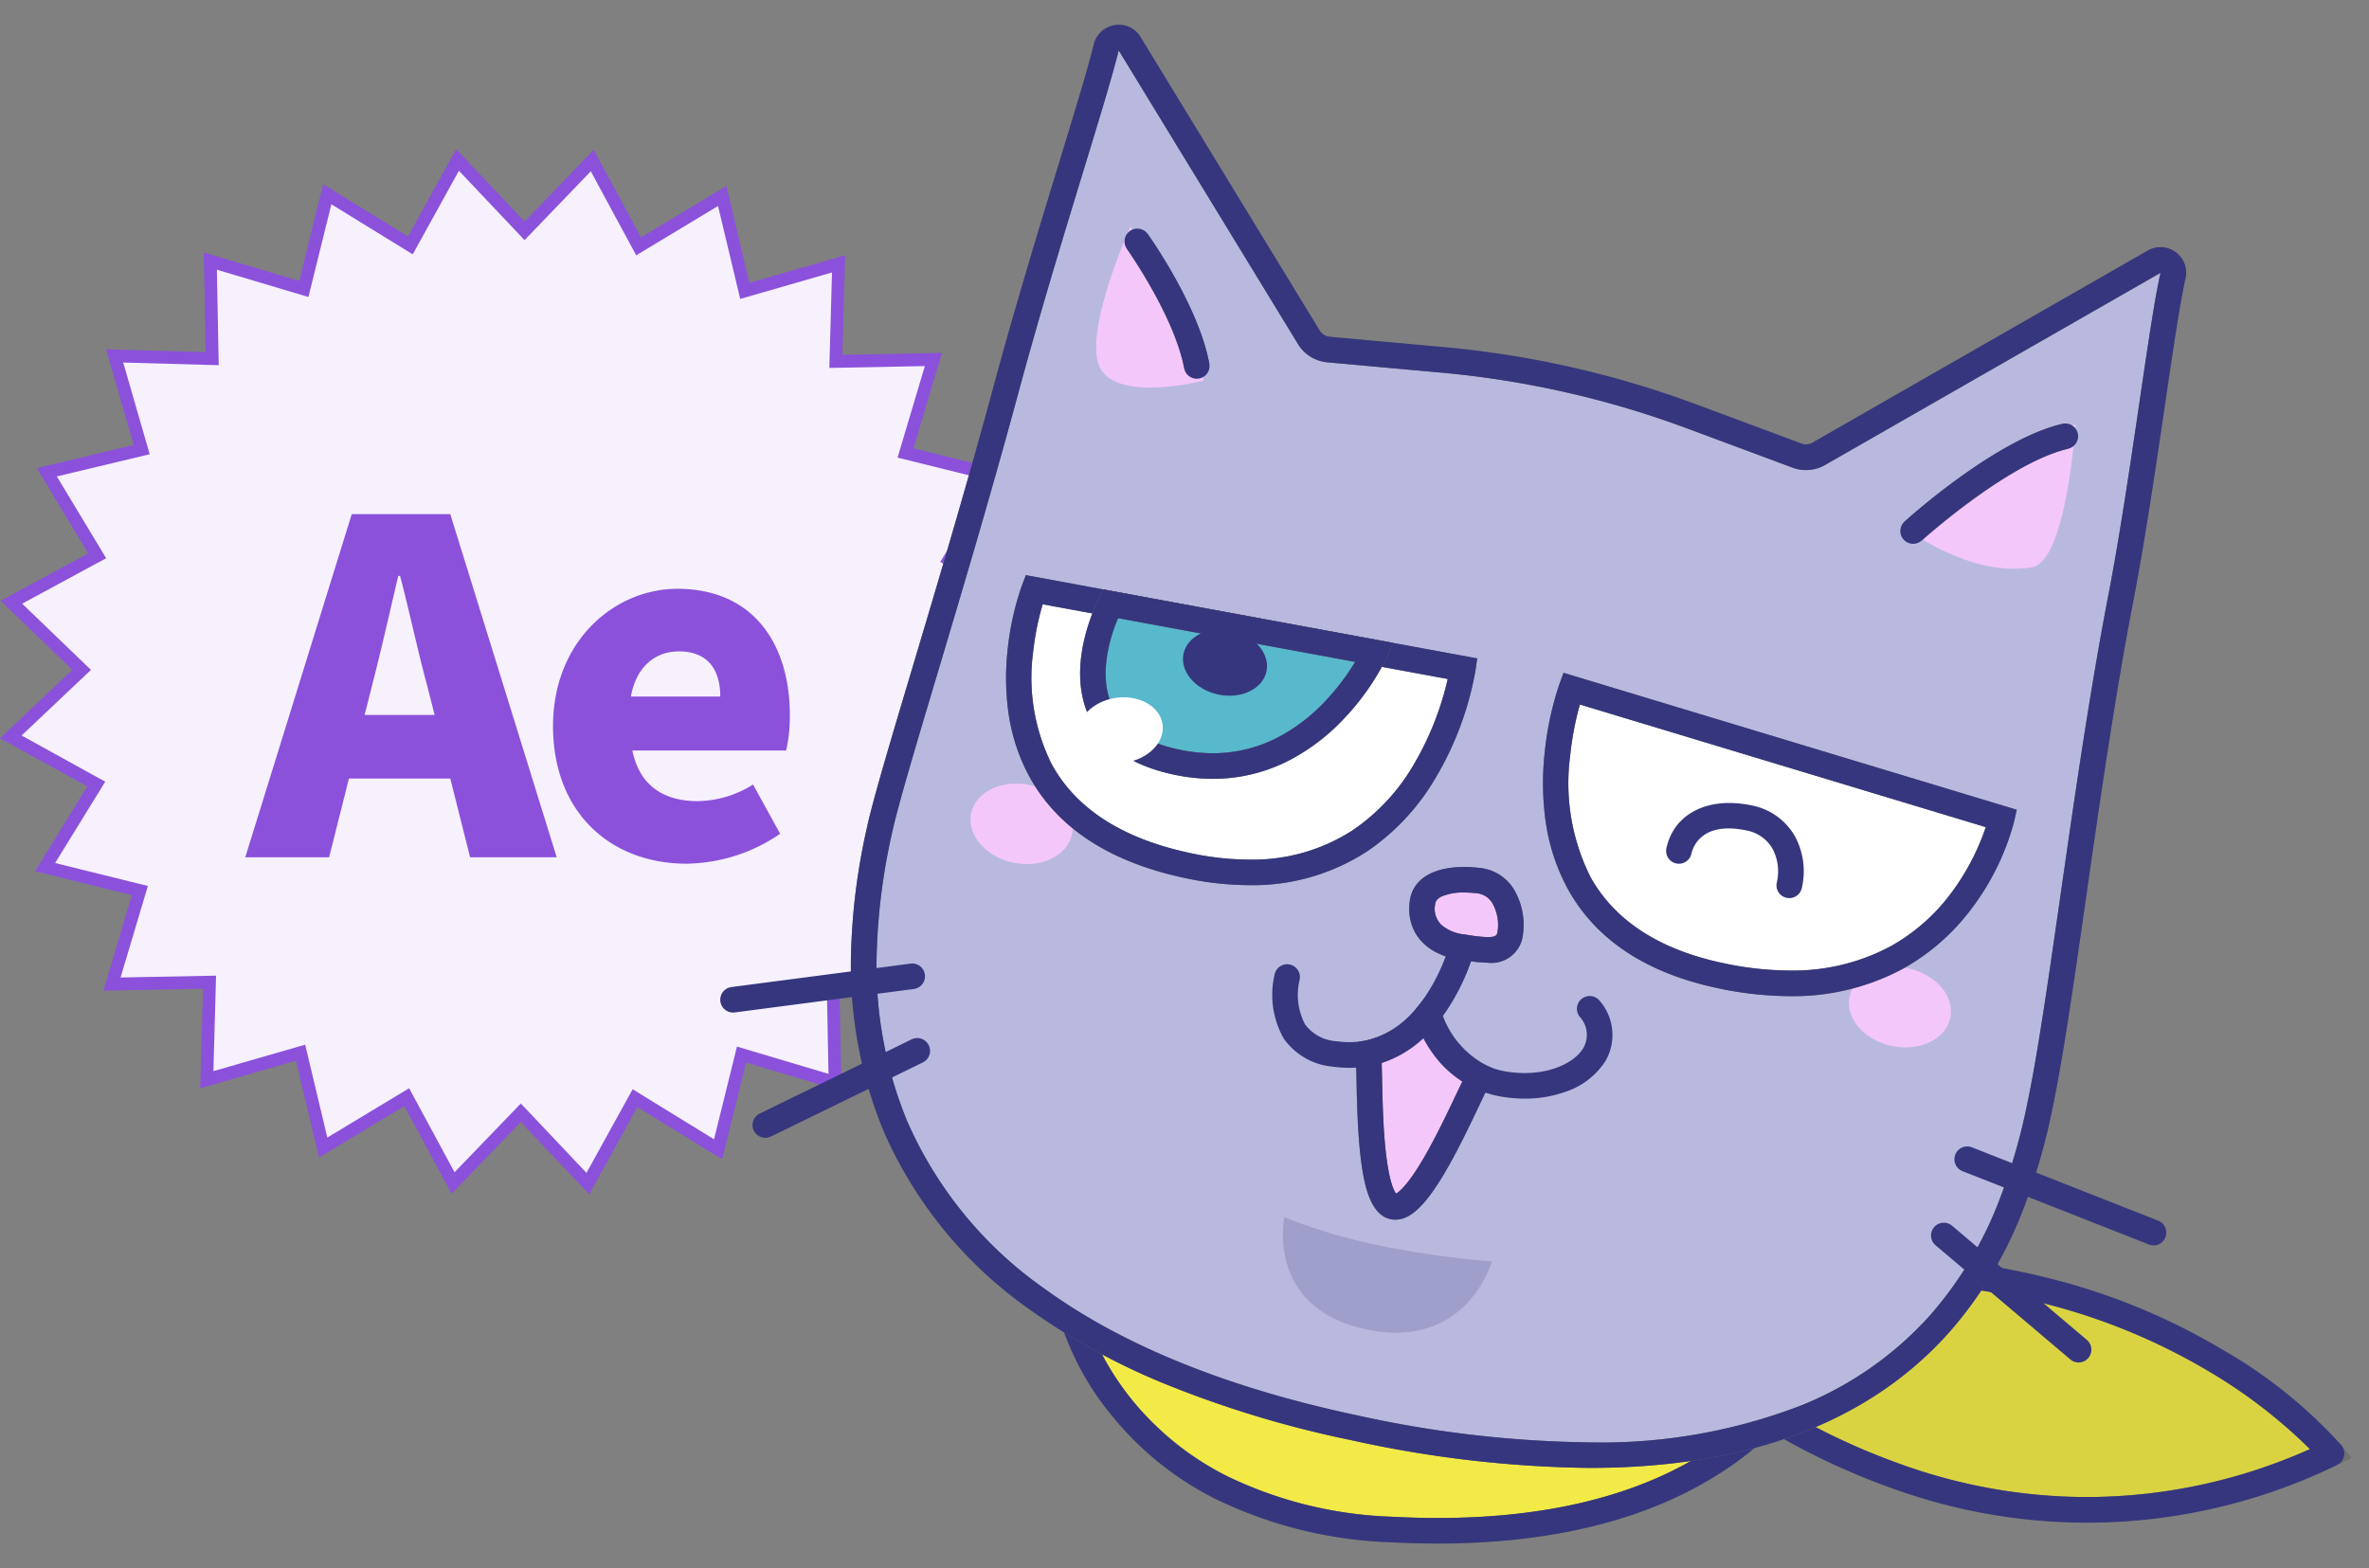 <svg xmlns="http://www.w3.org/2000/svg" xmlns:xlink="http://www.w3.org/1999/xlink" width="185.111" height="122.57" viewBox="0 0 185.111 122.57">
  <rect x="0" y="0" width="185.111" height="122.57" fill="#808080" stroke="none"/>
  <defs>
    <clipPath id="clip-path">
      <rect id="長方形_992" data-name="長方形 992" width="130.77" height="122.57" transform="translate(-2 -2)" fill="none" stroke="#707070" stroke-width="2"/>
    </clipPath>
    <clipPath id="clip-path-3">
      <rect id="長方形_990" data-name="長方形 990" width="16.33" height="9.024" transform="translate(43.903 93.13)" fill="none"/>
    </clipPath>
  </defs>
  <g id="グループ_1504" data-name="グループ 1504" transform="translate(-984.659 -4758)">
    <g id="Ae" transform="translate(681 -7)">
      <path id="base" d="M109.282,94.685l-7.623-.212.148,7.623L94.5,99.917l-1.832,7.4-6.494-4L82.489,110l-5.239-5.54-5.287,5.493-3.626-6.706-6.53,3.937-1.766-7.415-7.326,2.114.213-7.622-7.623.147L47.482,87.1l-7.4-1.832,4-6.494L37.4,75.089l5.54-5.239-5.493-5.287,6.707-3.626-3.938-6.529,7.416-1.767-2.114-7.325,7.623.212L52.993,37.9,60.3,40.082l1.831-7.4,6.494,4L72.311,30l5.239,5.541,5.287-5.495,3.626,6.707,6.53-3.937,1.766,7.416,7.326-2.114-.212,7.622,7.623-.148L107.318,52.9l7.4,1.832-4,6.494L117.4,64.91l-5.54,5.239,5.494,5.288-6.707,3.625,3.938,6.53-7.417,1.767Z" transform="translate(267.1 4747.5)" fill="#f6f1fc"/>
      <path id="base_-_アウトライン" data-name="base - アウトライン" d="M82.6,110.841l-5.349-5.656-5.4,5.608-3.7-6.847-6.667,4.02-1.8-7.571-7.48,2.158.217-7.782-7.783.15,2.222-7.46L39.3,85.589l4.081-6.631L36.559,75.2l5.656-5.35-5.609-5.4,6.848-3.7L39.434,54.08l7.572-1.8L44.847,44.8l7.783.217-.151-7.783,7.461,2.223L61.81,31.9l6.631,4.08L72.2,29.159l5.349,5.657,5.4-5.61,3.7,6.848,6.667-4.02,1.8,7.572,7.48-2.158-.217,7.782,7.783-.151-2.223,7.461,7.557,1.871-4.08,6.63,6.817,3.762-5.657,5.349,5.61,5.4-6.848,3.7,4.021,6.667-7.572,1.8,2.158,7.479-7.783-.217.151,7.783-7.46-2.224L92.989,108.1l-6.63-4.081Zm-5.343-7.1,5.129,5.423,3.608-6.537,6.357,3.913,1.794-7.247,7.153,2.133-.145-7.463,7.463.208-2.07-7.171,7.261-1.73-3.855-6.393,6.566-3.549-5.378-5.177,5.424-5.129-6.537-3.607,3.912-6.358-7.246-1.794,2.132-7.153-7.462.145.208-7.462-7.172,2.069L92.665,33.6l-6.393,3.854-3.549-6.566-5.176,5.379-5.129-5.424L68.81,37.377l-6.358-3.912-1.793,7.246-7.154-2.132.144,7.462-7.462-.208L48.257,53,41,54.735l3.855,6.392-6.566,3.55,5.378,5.176-5.423,5.129,6.537,3.607-3.913,6.358,7.245,1.793L45.98,93.894l7.462-.144-.208,7.462,7.172-2.069,1.729,7.26,6.393-3.854,3.549,6.565Z" transform="translate(267.1 4747.5)" fill="#8b51db"/>
      <path id="パス_25304" data-name="パス 25304" d="M-12.276-13.392c.684-2.664,1.4-5.8,2.052-8.6h.144c.72,2.736,1.4,5.94,2.124,8.6l.576,2.268h-5.472ZM-22.176,0h6.552l1.548-6.156h7.92L-4.608,0H2.16L-6.156-26.82h-7.7ZM12.312.5a13.218,13.218,0,0,0,7.308-2.34L17.5-5.688a8.335,8.335,0,0,1-4.32,1.3c-2.592,0-4.536-1.152-5.112-3.96H20.088a12.005,12.005,0,0,0,.288-2.772c0-5.58-2.88-9.864-8.784-9.864-4.932,0-9.72,4.1-9.72,10.728C1.872-3.456,6.408.5,12.312.5ZM7.956-12.564c.432-2.412,1.98-3.528,3.744-3.528,2.34,0,3.24,1.512,3.24,3.528Z" transform="translate(345 4832)" fill="#8b51db"/>
    </g>
    <g id="illust" transform="translate(1041 4760)">
      <g id="グループ_1265" data-name="グループ 1265" clip-path="url(#clip-path)">
        <g id="グループ_1264" data-name="グループ 1264">
          <g id="グループ_1263" data-name="グループ 1263" clip-path="url(#clip-path)">
            <path id="パス_23852" data-name="パス 23852" d="M70.776,99.888s23.963,26.294,55.058,11.7c0,0-17.927-21.87-55.058-11.7" fill="#dad341"/>
            <path id="パス_23852_-_アウトライン" data-name="パス 23852 - アウトライン" d="M106.757,117h0a45.673,45.673,0,0,1-14.931-2.573,55.335,55.335,0,0,1-11.58-5.64,54.169,54.169,0,0,1-10.207-8.226l-1.1-1.207,1.575-.431a73.082,73.082,0,0,1,19.232-2.731,56.5,56.5,0,0,1,16.17,2.292,50.158,50.158,0,0,1,11.5,5.051,37.681,37.681,0,0,1,9.2,7.422l.815.994-1.163.546A45.693,45.693,0,0,1,106.757,117ZM72.713,100.413a57.217,57.217,0,0,0,8.656,6.72,53.3,53.3,0,0,0,11.143,5.417A43.67,43.67,0,0,0,106.755,115h0a43.344,43.344,0,0,0,17.4-3.748A40.188,40.188,0,0,0,116.3,105.2a48.189,48.189,0,0,0-11.019-4.818,54.518,54.518,0,0,0-15.537-2.19A70.049,70.049,0,0,0,72.713,100.413Z" fill="#707070"/>
            <path id="パス_23853" data-name="パス 23853" d="M89.739,96.193h.005a56.508,56.508,0,0,1,16.17,2.292,50.169,50.169,0,0,1,11.5,5.051,37.683,37.683,0,0,1,9.2,7.421,1,1,0,0,1-.348,1.539,44.54,44.54,0,0,1-34.436,1.932,55.329,55.329,0,0,1-11.58-5.64,54.167,54.167,0,0,1-10.207-8.226,1,1,0,0,1,.475-1.638A73.066,73.066,0,0,1,89.739,96.193Zm34.418,15.06A40.19,40.19,0,0,0,116.3,105.2a48.2,48.2,0,0,0-11.019-4.818,54.531,54.531,0,0,0-15.537-2.191h0a70.015,70.015,0,0,0-17.026,2.22,57.214,57.214,0,0,0,8.656,6.72,53.289,53.289,0,0,0,11.143,5.417,42.425,42.425,0,0,0,31.645-1.3Z" fill="#36367e"/>
            <path id="パス_23854" data-name="パス 23854" d="M27.056,99.5s3.077,16.876,25.3,18.04S82.8,109.119,85.93,103.249,27.056,99.5,27.056,99.5" fill="#f2ea47"/>
            <path id="パス_23854_-_アウトライン" data-name="パス 23854 - アウトライン" d="M55.978,118.632h0c-1.193,0-2.429-.033-3.676-.1a33.883,33.883,0,0,1-13.73-3.418,24.648,24.648,0,0,1-7.975-6.406,21.987,21.987,0,0,1-4.524-9.035l-.208-1.139,1.157-.04c.109,0,11.045-.372,23.338-.372,9.512,0,17.3.215,23.149.64,10.489.761,12.6,2.02,13.276,3.15a1.773,1.773,0,0,1,.028,1.806,25.249,25.249,0,0,1-9.124,9.648C72.057,116.861,64.752,118.632,55.978,118.632ZM28.345,100.455a21.535,21.535,0,0,0,3.867,7.071,22.686,22.686,0,0,0,7.332,5.84,31.957,31.957,0,0,0,12.863,3.17c1.212.064,2.414.1,3.572.1,8.4,0,15.346-1.67,20.656-4.964a23.281,23.281,0,0,0,8.366-8.8c-.2-.178-.926-.645-3.329-1.124a71.649,71.649,0,0,0-8.339-.988c-5.8-.419-13.526-.632-22.972-.632C40.523,100.123,31.559,100.36,28.345,100.455Z" fill="#707070"/>
            <path id="パス_23855" data-name="パス 23855" d="M50.36,98.123h0c9.512,0,17.3.215,23.149.64,10.489.761,12.6,2.02,13.276,3.15a1.773,1.773,0,0,1,.028,1.806,25.249,25.249,0,0,1-9.124,9.648c-5.631,3.493-12.936,5.265-21.71,5.265-1.192,0-2.429-.033-3.676-.1a33.883,33.883,0,0,1-13.73-3.418,24.648,24.648,0,0,1-7.975-6.406,21.987,21.987,0,0,1-4.524-9.035l-.208-1.139,1.157-.04C27.131,98.492,38.067,98.123,50.36,98.123ZM85,102.867c-.2-.178-.926-.645-3.329-1.124a71.651,71.651,0,0,0-8.339-.988c-5.8-.419-13.526-.632-22.972-.632-9.837,0-18.8.237-22.015.332a21.535,21.535,0,0,0,3.867,7.071,22.686,22.686,0,0,0,7.332,5.84,31.957,31.957,0,0,0,12.863,3.17c1.212.064,2.414.1,3.572.1,8.4,0,15.346-1.67,20.656-4.964A23.281,23.281,0,0,0,85,102.867Z" fill="#36367e"/>
            <path id="パス_23856" data-name="パス 23856" d="M111.96,18.461a1,1,0,0,1,1.491,1.09c-.9,3.885-2.372,16.365-4.084,25.235-2.717,14.069-4.614,31.629-6.337,39.736-2.242,10.547-9.331,34.463-53.591,25.056S10.526,71.609,12.364,62.961c.936-4.4,5.736-19.1,9.909-34.55,3.019-11.18,6.79-22.472,7.823-26.706a1,1,0,0,1,1.8-.334l14.04,23.008a2.013,2.013,0,0,0,1.535.942l8.916.808a75.393,75.393,0,0,1,19.5,4.431l8.224,3.062a2.014,2.014,0,0,0,1.748-.2Z" fill="#b9b9df"/>
            <path id="パス_23856_-_アウトライン" data-name="パス 23856 - アウトライン" d="M31.078-.063A1.974,1.974,0,0,1,32.722.8l.031.048,14.037,23a1.019,1.019,0,0,0,.771.472l8.92.808a76.412,76.412,0,0,1,19.757,4.49l8.213,3.058a1.014,1.014,0,0,0,.873-.105l.04-.024,26.1-14.955a2.008,2.008,0,0,1,1.014-.278,2.031,2.031,0,0,1,1.575.764,1.987,1.987,0,0,1,.379,1.694c-.414,1.8-.967,5.546-1.607,9.89-.732,4.972-1.562,10.607-2.47,15.31-1.429,7.4-2.637,15.811-3.7,23.233-.975,6.792-1.817,12.658-2.638,16.521a47.984,47.984,0,0,1-2.41,8.161,31.7,31.7,0,0,1-5.629,9.225c-6.263,7.041-15.726,10.61-28.126,10.61a90.61,90.61,0,0,1-18.613-2.169,83.2,83.2,0,0,1-14.552-4.4,51.776,51.776,0,0,1-10.552-5.8A33.267,33.267,0,0,1,12.693,86.373a33.848,33.848,0,0,1-2.536-13.82,50.065,50.065,0,0,1,1.228-9.8c.459-2.158,1.824-6.73,3.554-12.519,1.874-6.273,4.206-14.08,6.368-22.084,1.672-6.191,3.579-12.434,5.112-17.45,1.257-4.114,2.25-7.364,2.705-9.232A2,2,0,0,1,31.078-.063Zm53.7,34.8a3.005,3.005,0,0,1-.995-.169l-.019-.007L75.539,31.5A74.412,74.412,0,0,0,56.3,27.125l-8.916-.808a3.027,3.027,0,0,1-2.294-1.409l0-.008L31.073,1.938h0v0c-.469,1.923-1.469,5.2-2.736,9.342-1.528,5-3.43,11.229-5.093,17.388-2.169,8.029-4.505,15.85-6.383,22.135-1.716,5.745-3.072,10.283-3.514,12.362a48.541,48.541,0,0,0-1.185,9.418A31.864,31.864,0,0,0,14.536,85.6,31.3,31.3,0,0,0,25.3,98.732c6.061,4.4,14.252,7.723,24.344,9.868a88.623,88.623,0,0,0,18.2,2.126A43.383,43.383,0,0,0,84.5,107.8a27.169,27.169,0,0,0,9.979-7.013,29.706,29.706,0,0,0,5.269-8.646,46.084,46.084,0,0,0,2.307-7.826c.807-3.8,1.645-9.633,2.615-16.39,1.069-7.445,2.28-15.882,3.718-23.328.9-4.659,1.726-10.271,2.455-15.222.646-4.386,1.2-8.175,1.637-10.049v0s0,0-.008,0l-.012.007L86.376,34.276A3.011,3.011,0,0,1,84.777,34.735Z" fill="#707070"/>
            <path id="パス_23857" data-name="パス 23857" d="M31.078-.063A1.974,1.974,0,0,1,32.722.8l.031.048,14.037,23a1.019,1.019,0,0,0,.771.471l8.92.808a76.411,76.411,0,0,1,19.757,4.49l8.213,3.058a1.014,1.014,0,0,0,.873-.105l.04-.024,26.1-14.955a2.008,2.008,0,0,1,1.014-.278,2.031,2.031,0,0,1,1.575.764,1.987,1.987,0,0,1,.379,1.694c-.414,1.8-.967,5.546-1.607,9.89-.732,4.972-1.562,10.607-2.47,15.31-1.429,7.4-2.637,15.811-3.7,23.233-.975,6.792-1.817,12.658-2.638,16.521a47.983,47.983,0,0,1-2.41,8.161,31.7,31.7,0,0,1-5.629,9.225c-6.263,7.041-15.726,10.61-28.126,10.61a90.609,90.609,0,0,1-18.613-2.169,83.2,83.2,0,0,1-14.552-4.4,51.776,51.776,0,0,1-10.552-5.8A33.268,33.268,0,0,1,12.693,86.373a33.848,33.848,0,0,1-2.536-13.82,50.064,50.064,0,0,1,1.228-9.8c.459-2.158,1.825-6.73,3.554-12.519,1.874-6.273,4.206-14.08,6.368-22.084,1.672-6.191,3.579-12.434,5.112-17.45,1.257-4.114,2.25-7.364,2.705-9.232A2,2,0,0,1,31.078-.063Zm53.7,34.8a3.005,3.005,0,0,1-.995-.169l-.019-.007L75.539,31.5A74.41,74.41,0,0,0,56.3,27.125l-8.916-.808a3.027,3.027,0,0,1-2.294-1.409l0-.008L31.073,1.938h0v0c-.469,1.923-1.469,5.2-2.736,9.342-1.528,5-3.43,11.229-5.093,17.388-2.169,8.029-4.505,15.85-6.383,22.135-1.716,5.745-3.072,10.283-3.514,12.362a48.543,48.543,0,0,0-1.185,9.418A31.864,31.864,0,0,0,14.536,85.6,31.3,31.3,0,0,0,25.3,98.732c6.061,4.4,14.252,7.723,24.344,9.868a88.624,88.624,0,0,0,18.2,2.126A43.383,43.383,0,0,0,84.5,107.8a27.168,27.168,0,0,0,9.979-7.013,29.706,29.706,0,0,0,5.269-8.646,46.082,46.082,0,0,0,2.307-7.826c.807-3.8,1.645-9.633,2.615-16.39,1.069-7.445,2.28-15.882,3.718-23.328.9-4.659,1.726-10.271,2.455-15.222.646-4.386,1.2-8.174,1.637-10.049v0s0,0-.008,0l-.012.007L86.376,34.276A3.011,3.011,0,0,1,84.777,34.735Z" fill="#36367e"/>
            <path id="線_210" data-name="線 210" d="M0,2.832a1,1,0,0,1-.99-.87A1,1,0,0,1-.13.84l14-1.832a1,1,0,0,1,1.121.862A1,1,0,0,1,14.125.992L.13,2.824A1.01,1.01,0,0,1,0,2.832Z" transform="translate(0.938 74.301)" fill="#36367e"/>
            <path id="線_211" data-name="線 211" d="M0,6.794a1,1,0,0,1-.9-.562A1,1,0,0,1-.439,4.9L11.432-.9a1,1,0,0,1,1.337.46A1,1,0,0,1,12.31.9L.439,6.693A1,1,0,0,1,0,6.794Z" transform="translate(3.461 80.129)" fill="#36367e"/>
            <path id="線_212" data-name="線 212" d="M14.555,6.726a1,1,0,0,1-.366-.07L-.366.931a1,1,0,0,1-.564-1.3,1,1,0,0,1,1.3-.564L14.921,4.8a1,1,0,0,1-.366,1.931Z" transform="translate(97.376 88.6)" fill="#36367e"/>
            <path id="線_213" data-name="線 213" d="M10.531,9.923a1,1,0,0,1-.646-.237L-.646.763A1,1,0,0,1-.763-.646,1,1,0,0,1,.646-.763L11.177,8.16a1,1,0,0,1-.647,1.763Z" transform="translate(95.547 94.558)" fill="#36367e"/>
            <path id="パス_23858" data-name="パス 23858" d="M105.839,31.177c-5.522,1.269-13.151,8.185-13.151,8.185s4.928,3.788,9.748,2.973c2.707-.458,3.4-11.158,3.4-11.158" fill="#f4c7fb"/>
            <path id="パス_23859" data-name="パス 23859" d="M31.985,15.73s4.736,6.656,5.732,12.014c0,0-6.644,1.727-8.081-.964s2.349-11.05,2.349-11.05" fill="#f4c7fb"/>
            <g id="グループ_1262" data-name="グループ 1262" opacity="0.2">
              <g id="グループ_1261" data-name="グループ 1261">
                <g id="グループ_1260" data-name="グループ 1260" clip-path="url(#clip-path-3)">
                  <path id="パス_23860" data-name="パス 23860" d="M51.517,95.351a70.657,70.657,0,0,0,8.716,1.225s-1.937,7-9.829,5.317-6.386-8.764-6.386-8.764a43.782,43.782,0,0,0,7.5,2.222" fill="#36367e"/>
                </g>
              </g>
            </g>
            <path id="パス_23861" data-name="パス 23861" d="M105.052,32.1c-5,1.148-11.9,7.407-11.9,7.407" fill="#f4c7fb"/>
            <path id="パス_23861_-_アウトライン" data-name="パス 23861 - アウトライン" d="M93.822,40.244l-1.343-1.482c.29-.263,7.158-6.448,12.35-7.641l.448,1.949C100.587,34.148,93.889,40.183,93.822,40.244Z" fill="#707070"/>
            <path id="パス_23862" data-name="パス 23862" d="M93.15,40.5a1,1,0,0,1-.672-1.741c.29-.263,7.158-6.448,12.35-7.641a1,1,0,0,1,.448,1.949c-4.688,1.077-11.387,7.112-11.454,7.173A1,1,0,0,1,93.15,40.5Z" fill="#36367e"/>
            <path id="パス_23863" data-name="パス 23863" d="M32.529,16.871s3.837,5.391,4.643,9.732" fill="#f4c7fb"/>
            <path id="パス_23863_-_アウトライン" data-name="パス 23863 - アウトライン" d="M36.189,26.786c-.756-4.069-4.438-9.283-4.475-9.335l1.63-1.16c.162.227,3.975,5.623,4.811,10.129Z" fill="#707070"/>
            <path id="パス_23864" data-name="パス 23864" d="M37.171,27.6a1,1,0,0,1-.982-.818c-.756-4.069-4.438-9.283-4.475-9.335a1,1,0,0,1,1.63-1.16c.162.227,3.975,5.623,4.811,10.129a1,1,0,0,1-.984,1.183Z" fill="#36367e"/>
            <path id="パス_23865" data-name="パス 23865" d="M54.813,68.524c.251-1.783,2.832-1.917,4.534-1.677s2.576,2.263,2.325,4.046-2.092,1.36-3.754,1.126-3.424-1.225-3.1-3.495" fill="#f4c7fb"/>
            <path id="パス_23865_-_アウトライン" data-name="パス 23865 - アウトライン" d="M59.892,73.238a12.082,12.082,0,0,1-1.737-.173l-.377-.055c-2.744-.386-4.3-2.2-3.956-4.624.235-1.671,1.783-2.629,4.247-2.629a10.328,10.328,0,0,1,1.417.1,3.537,3.537,0,0,1,2.64,1.968,5.409,5.409,0,0,1,.535,3.208A2.471,2.471,0,0,1,59.892,73.238ZM58.07,67.756a4.33,4.33,0,0,0-1.706.282c-.444.2-.533.428-.56.625a1.741,1.741,0,0,0,.5,1.636,3.288,3.288,0,0,0,1.757.729l.391.057a10.7,10.7,0,0,0,1.443.152c.722,0,.747-.182.79-.484a3.414,3.414,0,0,0-.324-2,1.606,1.606,0,0,0-1.15-.92A8.294,8.294,0,0,0,58.07,67.756Z" fill="#707070"/>
            <path id="パス_23866" data-name="パス 23866" d="M58.07,65.756a10.328,10.328,0,0,1,1.417.1,3.537,3.537,0,0,1,2.64,1.968,5.409,5.409,0,0,1,.535,3.208,2.471,2.471,0,0,1-2.77,2.205,12.082,12.082,0,0,1-1.737-.173l-.377-.055c-2.744-.386-4.3-2.2-3.956-4.624C54.058,66.714,55.606,65.756,58.07,65.756Zm1.822,5.481c.722,0,.747-.182.79-.484a3.414,3.414,0,0,0-.324-2,1.606,1.606,0,0,0-1.15-.92,8.294,8.294,0,0,0-1.138-.081,4.33,4.33,0,0,0-1.706.282c-.444.2-.533.428-.56.625a1.741,1.741,0,0,0,.5,1.636,3.288,3.288,0,0,0,1.757.729l.391.057A10.7,10.7,0,0,0,59.892,71.238Z" fill="#36367e"/>
            <path id="パス_23867" data-name="パス 23867" d="M55.287,77.218a8.152,8.152,0,0,1-4.733,3.092c.25.921-.241,11.683,2.019,12s6.118-9.5,6.712-10.191a8.126,8.126,0,0,1-4-4.9" fill="#f4c7fb"/>
            <path id="パス_23867_-_アウトライン" data-name="パス 23867 - アウトライン" d="M52.682,93.319h0a1.785,1.785,0,0,1-.248-.017c-1.66-.234-2.169-2.591-2.427-4.62-.263-2.068-.314-4.477-.352-6.236-.017-.785-.036-1.673-.071-1.892l-.275-1.013,1.048-.211a7.118,7.118,0,0,0,4.148-2.735l1.2-1.509.539,1.853A7.153,7.153,0,0,0,59.72,81.22l1.172.566-.831.965c-.127.194-.513,1-.853,1.722-.722,1.519-1.71,3.6-2.752,5.337C54.981,92.269,53.852,93.319,52.682,93.319ZM51.62,81.065c.012.331.023.763.035,1.337.033,1.564.079,3.706.283,5.573.26,2.377.654,3.109.806,3.31.221-.117.883-.613,2.1-2.677.957-1.623,1.882-3.571,2.558-4.993.22-.462.393-.826.534-1.114a8.854,8.854,0,0,1-2.985-3.44A8.724,8.724,0,0,1,51.62,81.065Z" fill="#707070"/>
            <path id="パス_23868" data-name="パス 23868" d="M55.708,75.086l.539,1.853A7.153,7.153,0,0,0,59.72,81.22l1.172.566-.831.965c-.127.194-.513,1-.853,1.722-.722,1.519-1.71,3.6-2.752,5.337-1.475,2.459-2.6,3.508-3.774,3.508a1.787,1.787,0,0,1-.248-.017c-1.66-.234-2.169-2.591-2.427-4.62-.263-2.068-.314-4.477-.352-6.236-.017-.785-.036-1.673-.071-1.892l-.275-1.013,1.048-.211a7.118,7.118,0,0,0,4.148-2.735ZM57.935,82.5a8.854,8.854,0,0,1-2.985-3.44,8.724,8.724,0,0,1-3.33,2c.012.331.023.763.035,1.337.033,1.564.079,3.706.283,5.573.26,2.377.654,3.109.806,3.31.221-.117.883-.613,2.1-2.677.957-1.623,1.882-3.571,2.558-4.993C57.621,83.153,57.794,82.789,57.935,82.5Z" fill="#36367e"/>
            <path id="パス_23869" data-name="パス 23869" d="M49.1,81.454a9.337,9.337,0,0,1-1.3-.093,5.232,5.232,0,0,1-3.834-2.2,6.934,6.934,0,0,1-.694-5.074,1,1,0,0,1,1.936.5,4.955,4.955,0,0,0,.427,3.469,3.292,3.292,0,0,0,2.443,1.318c2.708.381,5.006-.736,6.828-3.319a15.077,15.077,0,0,0,2.043-4.294,1,1,0,0,1,1.936.5,16.882,16.882,0,0,1-2.31,4.9C54.6,79.99,52.037,81.454,49.1,81.454Z" fill="#36367e"/>
            <path id="パス_23870" data-name="パス 23870" d="M62.795,83.86a10.8,10.8,0,0,1-1.5-.106,8.276,8.276,0,0,1-5.656-3.389,9.06,9.06,0,0,1-1.394-2.8,1,1,0,0,1,1.937-.5,7.2,7.2,0,0,0,1.115,2.18,6.234,6.234,0,0,0,4.276,2.53c2.854.4,5.085-.641,5.813-1.878a2.084,2.084,0,0,0-.308-2.456,1,1,0,1,1,1.6-1.2,4.069,4.069,0,0,1,.434,4.675,5.917,5.917,0,0,1-3.137,2.413A9.308,9.308,0,0,1,62.795,83.86Z" fill="#36367e"/>
            <path id="パス_23871" data-name="パス 23871" d="M27.414,63.218c-.356,1.674-2.4,2.657-4.577,2.2s-3.645-2.193-3.289-3.867,2.4-2.657,4.577-2.195,3.645,2.193,3.289,3.867" fill="#f4c7fb"/>
            <path id="パス_23872" data-name="パス 23872" d="M96.051,77.55c-.356,1.674-2.4,2.657-4.577,2.195s-3.645-2.193-3.289-3.867,2.4-2.657,4.577-2.195,3.645,2.193,3.289,3.867" fill="#f4c7fb"/>
            <path id="パス_23873" data-name="パス 23873" d="M66.448,51.814l33.617,10.159s-3.627,16.176-22,12.27S66.448,51.814,66.448,51.814" fill="#fff"/>
            <path id="パス_23873_-_アウトライン" data-name="パス 23873 - アウトライン" d="M83.5,75.852a27.307,27.307,0,0,1-5.647-.63c-5.563-1.182-9.491-3.782-11.676-7.727A15.654,15.654,0,0,1,64.4,61.941a21.845,21.845,0,0,1-.038-5.146,24.411,24.411,0,0,1,1.143-5.324l.324-.888,35.412,10.7-.2.907a19.6,19.6,0,0,1-3.332,6.823,16.982,16.982,0,0,1-5.368,4.7A18.107,18.107,0,0,1,83.5,75.852ZM67.108,53.058a24.333,24.333,0,0,0-.759,4,16.381,16.381,0,0,0,1.585,9.475c1.892,3.41,5.37,5.674,10.336,6.73a25.309,25.309,0,0,0,5.231.587,16.151,16.151,0,0,0,7.834-1.866,14.971,14.971,0,0,0,4.732-4.116,18.49,18.49,0,0,0,2.758-5.225Z" fill="#707070"/>
            <path id="パス_23874" data-name="パス 23874" d="M65.833,50.583l35.412,10.7-.2.907a19.6,19.6,0,0,1-3.332,6.823,16.982,16.982,0,0,1-5.368,4.7A18.107,18.107,0,0,1,83.5,75.852a27.307,27.307,0,0,1-5.647-.63c-5.563-1.182-9.491-3.782-11.676-7.727A15.654,15.654,0,0,1,64.4,61.941a21.845,21.845,0,0,1-.038-5.146,24.411,24.411,0,0,1,1.143-5.324Zm32.994,12.06L67.108,53.058a24.332,24.332,0,0,0-.759,4,16.381,16.381,0,0,0,1.585,9.475c1.892,3.41,5.37,5.674,10.336,6.73a25.309,25.309,0,0,0,5.231.587,16.151,16.151,0,0,0,7.834-1.866,14.971,14.971,0,0,0,4.732-4.116A18.49,18.49,0,0,0,98.826,62.643Z" fill="#36367e"/>
            <path id="パス_23875" data-name="パス 23875" d="M83.472,68.189a1,1,0,0,1-.979-1.208,3.763,3.763,0,0,0-.333-2.654,2.957,2.957,0,0,0-2.024-1.422c-3.575-.759-4.221,1.385-4.314,1.823a1,1,0,0,1-1.956-.416c.582-2.737,3.269-4.088,6.686-3.363A4.97,4.97,0,0,1,83.9,63.334a5.753,5.753,0,0,1,.553,4.063A1,1,0,0,1,83.472,68.189Z" fill="#36367e"/>
            <path id="パス_23876" data-name="パス 23876" d="M24.455,44.083l33.5,6.181s-2.8,19.355-21.524,15.375S24.455,44.083,24.455,44.083" fill="#fff"/>
            <path id="パス_23876_-_アウトライン" data-name="パス 23876 - アウトライン" d="M41.269,67.178a24.374,24.374,0,0,1-5.041-.561c-5.877-1.249-9.968-3.93-12.16-7.967a14.9,14.9,0,0,1-1.648-5.237,19.98,19.98,0,0,1-.009-4.785,21.764,21.764,0,0,1,1.11-4.9l.3-.776,35.268,6.506-.138.952a24.91,24.91,0,0,1-3.08,8.326,17.794,17.794,0,0,1-5.367,5.79A16.336,16.336,0,0,1,41.269,67.178ZM25.133,45.225a21.517,21.517,0,0,0-.741,3.686,15.149,15.149,0,0,0,1.44,8.8c1.9,3.493,5.54,5.833,10.812,6.954a22.376,22.376,0,0,0,4.625.517,14.373,14.373,0,0,0,8.124-2.319,15.815,15.815,0,0,0,4.759-5.151,23.559,23.559,0,0,0,2.632-6.645Z" fill="#707070"/>
            <path id="パス_23877" data-name="パス 23877" d="M23.819,42.949l35.268,6.506-.138.952a24.91,24.91,0,0,1-3.08,8.326,17.794,17.794,0,0,1-5.367,5.79,16.336,16.336,0,0,1-9.233,2.654,24.375,24.375,0,0,1-5.041-.561c-5.877-1.249-9.968-3.93-12.16-7.967a14.9,14.9,0,0,1-1.648-5.237,19.98,19.98,0,0,1-.009-4.785,21.764,21.764,0,0,1,1.11-4.9Zm32.965,8.115L25.133,45.225a21.515,21.515,0,0,0-.741,3.686,15.149,15.149,0,0,0,1.44,8.8c1.9,3.493,5.54,5.833,10.812,6.954a22.376,22.376,0,0,0,4.625.517,14.373,14.373,0,0,0,8.124-2.319,15.815,15.815,0,0,0,4.759-5.151A23.559,23.559,0,0,0,56.784,51.064Z" fill="#36367e"/>
            <path id="パス_23878" data-name="パス 23878" d="M51.089,49s-4.933,10.81-15.5,8.564-5.149-12.373-5.149-12.373Z" fill="#58b8cc"/>
            <path id="パス_23878_-_アウトライン" data-name="パス 23878 - アウトライン" d="M29.906,44.072l22.625,4.174L52,49.412a19.293,19.293,0,0,1-3.283,4.706,16.019,16.019,0,0,1-4.214,3.25,12.994,12.994,0,0,1-6.076,1.5,14.667,14.667,0,0,1-3.041-.329c-3.328-.707-5.559-2.235-6.631-4.54-1.91-4.109.7-9.073.808-9.282ZM49.548,49.73,31.024,46.312c-.559,1.323-1.6,4.4-.455,6.85.794,1.7,2.554,2.851,5.23,3.42a12.664,12.664,0,0,0,2.626.285,11.01,11.01,0,0,0,5.119-1.256,13.98,13.98,0,0,0,3.674-2.821A18.31,18.31,0,0,0,49.548,49.73Z" fill="#707070"/>
            <path id="パス_23879" data-name="パス 23879" d="M29.906,44.072l22.625,4.174L52,49.412a19.293,19.293,0,0,1-3.283,4.706,16.019,16.019,0,0,1-4.214,3.25,12.994,12.994,0,0,1-6.076,1.5,14.667,14.667,0,0,1-3.041-.329c-3.328-.707-5.559-2.235-6.631-4.54-1.91-4.109.7-9.073.808-9.282ZM49.548,49.73,31.024,46.312c-.559,1.323-1.6,4.4-.455,6.85.794,1.7,2.554,2.851,5.23,3.42a12.664,12.664,0,0,0,2.626.285,11.01,11.01,0,0,0,5.119-1.256,13.98,13.98,0,0,0,3.674-2.821A18.31,18.31,0,0,0,49.548,49.73Z" fill="#36367e"/>
            <path id="パス_23880" data-name="パス 23880" d="M42.62,50.469c-.293,1.38-1.982,2.19-3.772,1.809s-3-1.807-2.711-3.187,1.983-2.19,3.773-1.809,3,1.807,2.71,3.187" fill="#36367e"/>
            <path id="パス_23881" data-name="パス 23881" d="M34.5,54.606c.2,1.4-1.114,2.736-2.926,2.99s-3.441-.671-3.637-2.068,1.114-2.735,2.926-2.99,3.441.671,3.637,2.068" fill="#fff"/>
          </g>
        </g>
      </g>
    </g>
  </g>
</svg>
